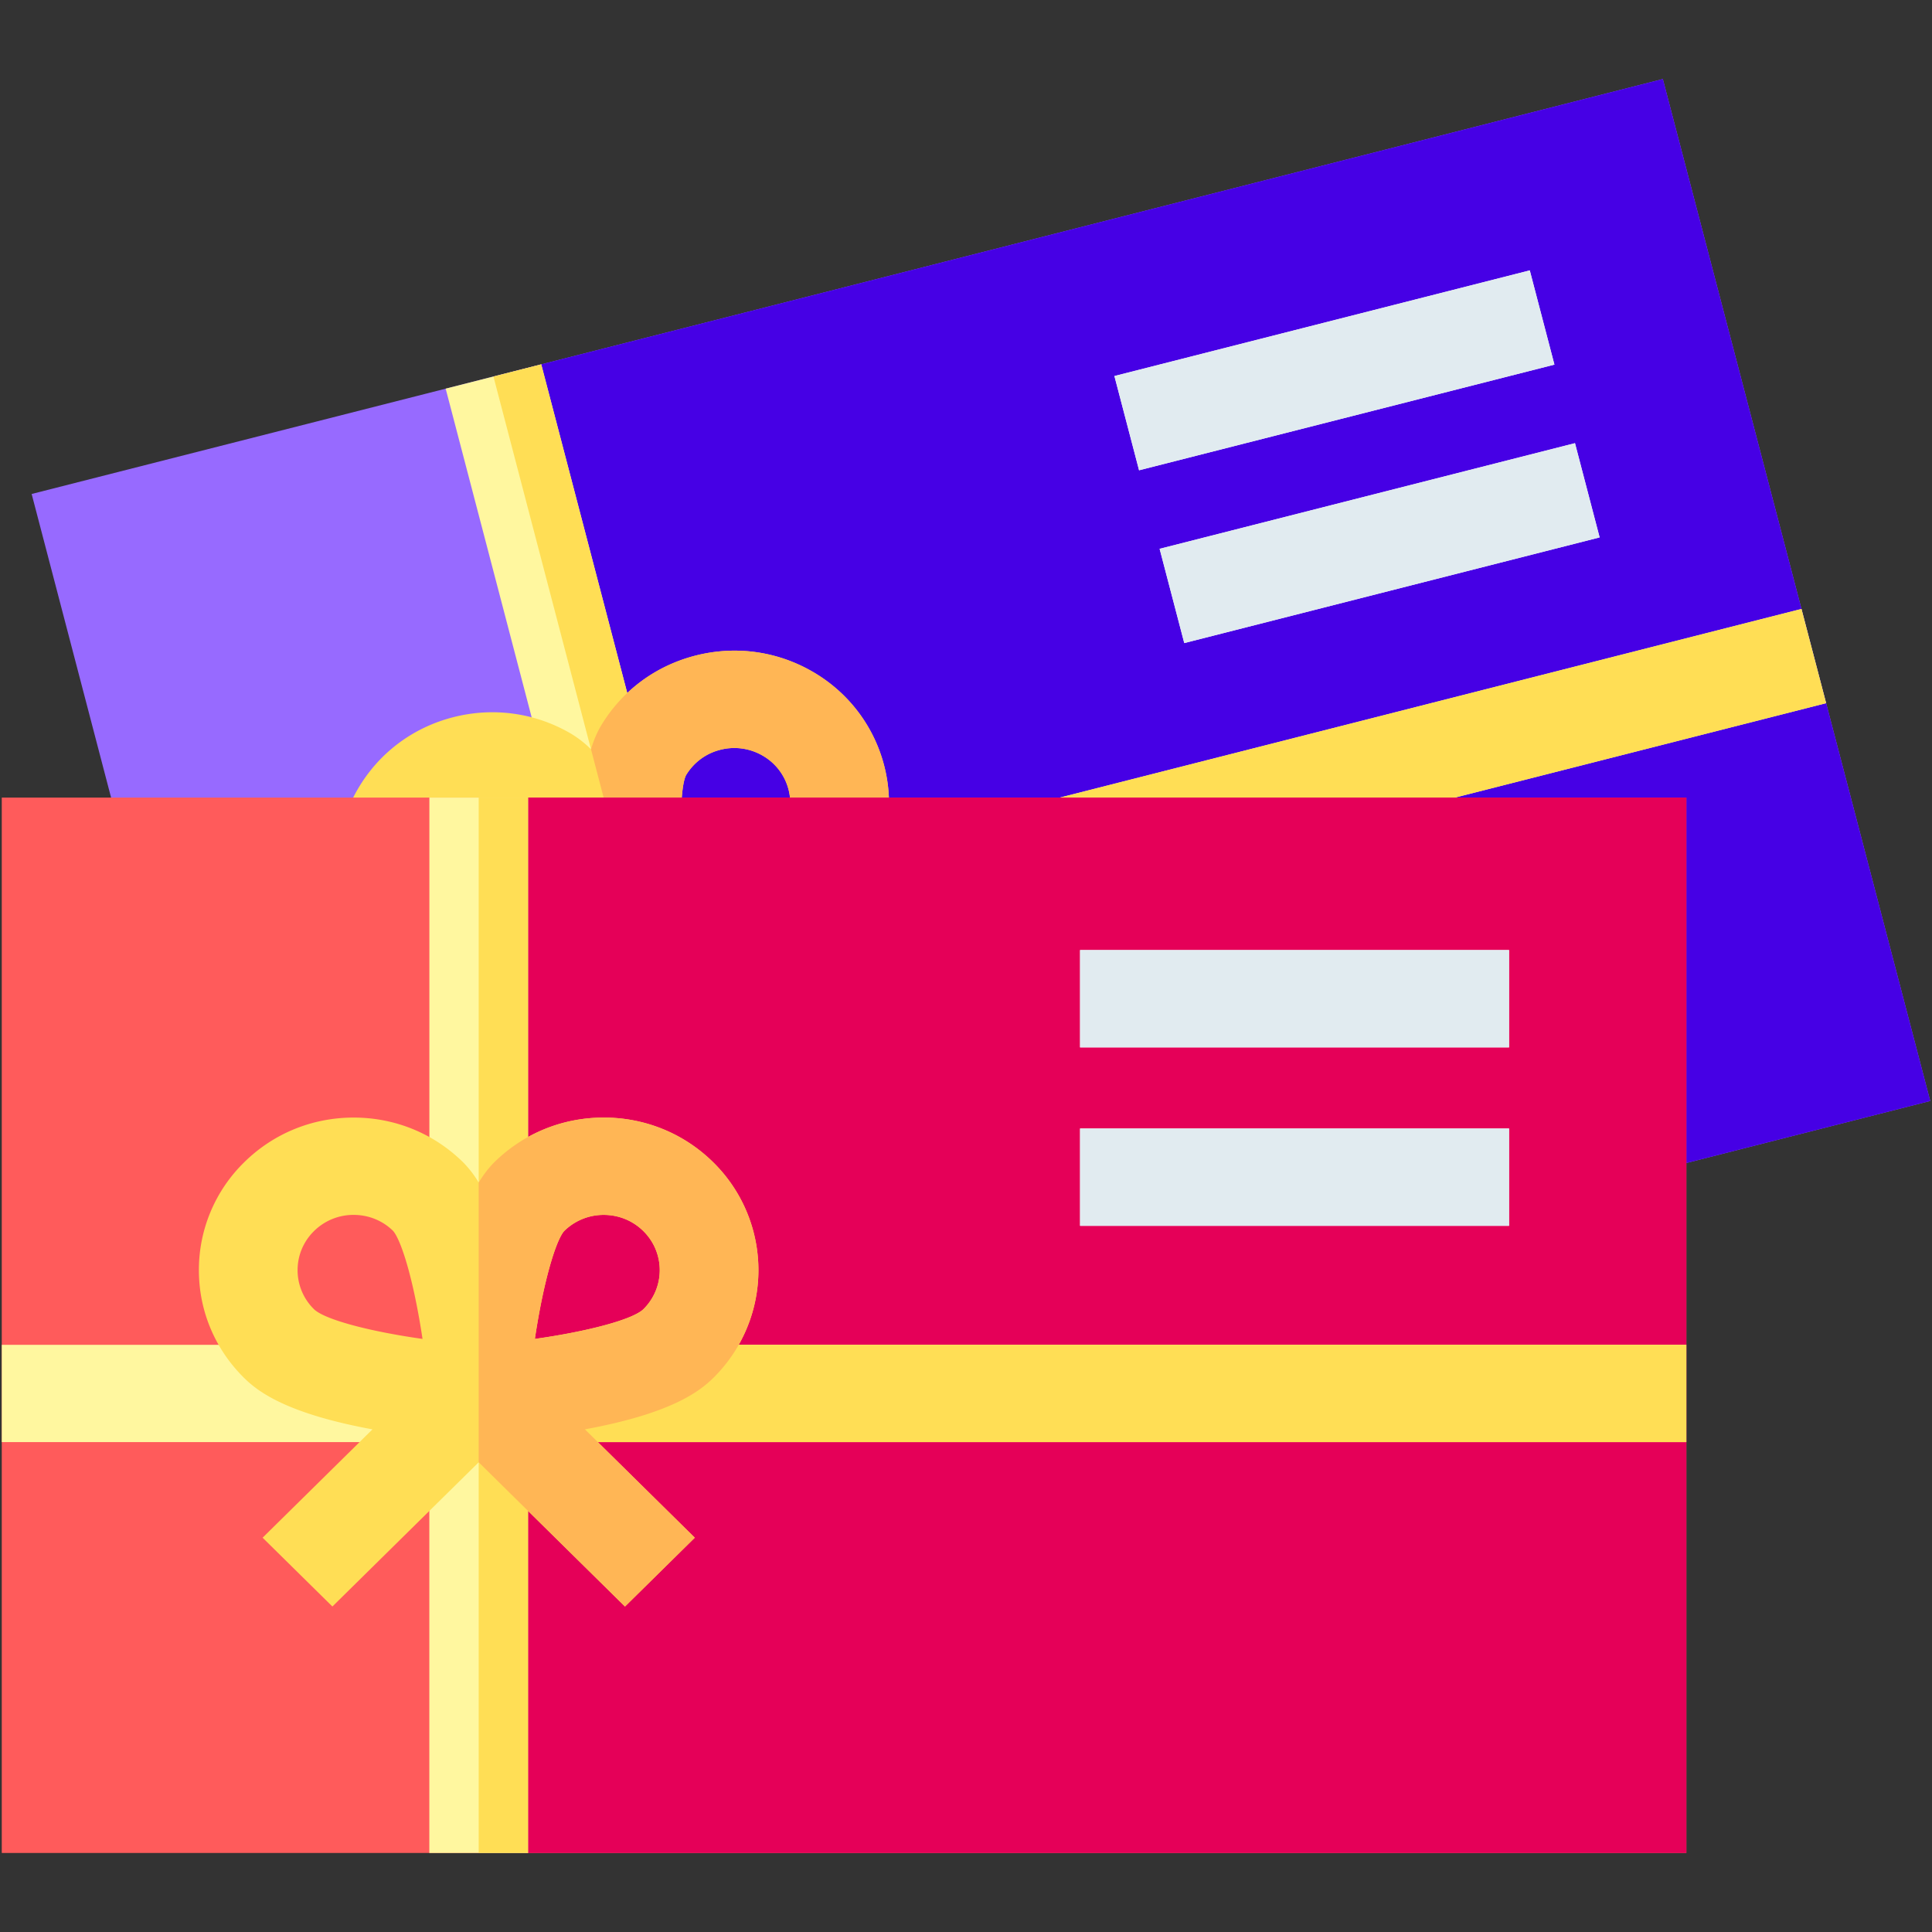 <svg xmlns="http://www.w3.org/2000/svg" fill-rule="evenodd" stroke-linejoin="round" stroke-miterlimit="2" clip-rule="evenodd" viewBox="0 0 120 120"><rect x="0" y="0" width="120" height="120" fill="#333333" stroke="none"/><g fill-rule="nonzero"><g><path fill="#976aff" d="M1.966 30.682 103.282 4.91l16.608 63.473L18.574 94.155z"/><path fill="#4600e5" d="M30.65 23.385 103.282 4.91l16.608 63.473L47.258 86.86z"/><path fill="#fff79f" d="M111.891 37.822 42.23 55.542 33.618 22.63l-5.937 1.51 8.612 32.912-25.714 6.54 1.532 5.854 25.713-6.54 6.466 24.708 5.936-1.51-6.465-24.709 69.662-17.72z"/><path fill="#ffde55" d="M42.23 55.542 33.617 22.63l-2.968.755L47.258 86.86l2.968-.755-6.465-24.709 69.662-17.72-1.532-5.853z"/><path fill="#fff5f5" d="m69.218 23.356 25.799-6.562 1.531 5.853L70.75 29.21zM72.026 34.088l25.799-6.562 1.531 5.853-25.799 6.563z"/><path fill="#ffde55" d="M50.49 41.731c-2.211-1.286-4.797-1.646-7.283-1.013s-4.574 2.182-5.879 4.362c-.246.411-.452.9-.62 1.458a6.612 6.612 0 0 0-1.26-.98c-2.211-1.287-4.798-1.646-7.284-1.014s-4.573 2.182-5.878 4.362a9.3 9.3 0 0 0-1.028 7.182 9.427 9.427 0 0 0 4.424 5.796c1.138.662 3.251 1.477 8.522 1.124L29.3 71.204l5.281 3.072 6.529-10.914L52.178 69.8l3.115-5.207-8.313-4.835c4.786-2.205 6.235-3.926 6.907-5.049 2.692-4.5 1.169-10.323-3.396-12.978zM27.196 54.578c-.232-.887-.1-1.81.372-2.6a3.452 3.452 0 0 1 2.128-1.58 3.49 3.49 0 0 1 2.623.358c.598.404 1.943 2.479 3.472 6.047-3.251.357-6.176.338-6.993-.126a3.415 3.415 0 0 1-1.602-2.1zm21.41-2.94c-.487.796-3.037 2.208-6.058 3.447-.412-3.853-.256-6.307.063-6.934a3.452 3.452 0 0 1 2.129-1.58 3.499 3.499 0 0 1 2.637.367 3.41 3.41 0 0 1 1.23 4.7z"/><path fill="#e1ebf0" d="m69.218 23.356 25.799-6.562 1.531 5.853L70.75 29.21zM72.026 34.088l25.799-6.562 1.531 5.853-25.799 6.563z"/><path fill="#ffb655" d="M50.49 41.731c-2.211-1.286-4.797-1.646-7.283-1.013s-4.574 2.182-5.879 4.362c-.246.411-.452.9-.62 1.458l4.402 16.824L52.178 69.8l3.115-5.207-8.313-4.835c4.786-2.205 6.235-3.926 6.907-5.049 2.692-4.5 1.169-10.323-3.396-12.978zm-1.884 9.907c-.488.796-3.038 2.208-6.059 3.447-.412-3.853-.256-6.307.063-6.934a3.452 3.452 0 0 1 2.129-1.58 3.499 3.499 0 0 1 2.637.367 3.41 3.41 0 0 1 1.23 4.7z"/></g><g><path fill="#ff5b5b" d="M.11 49.538h104.633v65.552H.11z"/><path fill="#e50058" d="M29.733 49.538h75.01v65.552h-75.01z"/><path fill="#fff79f" d="M104.74 83.527H32.799V49.538h-6.13v33.99H.111v6.044h26.555v25.518h6.131V89.572h71.943z"/><path fill="#ffde55" d="M32.798 83.527V49.538h-3.065v65.552h3.065V89.572h71.943v-6.045z"/><path fill="#fff5f5" d="M67.085 59.01H93.73v6.045H67.085zM67.085 70.093H93.73v6.045H67.085z"/><path fill="#ffde55" d="M44.297 72.19c-1.816-1.79-4.23-2.776-6.796-2.776s-4.982.986-6.798 2.776c-.342.338-.666.76-.97 1.26a6.543 6.543 0 0 0-.971-1.26c-1.816-1.79-4.23-2.776-6.797-2.776s-4.98.986-6.796 2.776a9.347 9.347 0 0 0-2.816 6.7c0 2.533 1 4.913 2.816 6.702.934.922 2.773 2.232 7.966 3.188l-6.824 6.729 4.335 4.274 9.087-8.959 9.086 8.96 4.336-4.275-6.825-6.73c5.193-.955 7.032-2.265 7.967-3.187a9.394 9.394 0 0 0 0-13.402zm-25.813 6.7c0-.916.362-1.777 1.02-2.426a3.481 3.481 0 0 1 2.46-1.005c.93 0 1.805.356 2.45.993.477.538 1.253 2.878 1.83 6.71-3.24-.455-6.067-1.193-6.74-1.844a3.385 3.385 0 0 1-1.02-2.427zm21.477 2.428c-.674.65-3.5 1.39-6.74 1.845.578-3.833 1.35-6.17 1.818-6.699A3.482 3.482 0 0 1 37.5 75.46c.929 0 1.803.356 2.46 1.005a3.402 3.402 0 0 1 0 4.854z"/><path fill="#e1ebf0" d="M67.085 59.01H93.73v6.045H67.085zM67.085 70.093H93.73v6.045H67.085z"/><path fill="#ffb655" d="M44.297 72.19c-1.816-1.79-4.23-2.776-6.796-2.776s-4.982.986-6.798 2.776c-.342.338-.666.76-.97 1.26v17.374l9.086 8.96 4.336-4.275-6.825-6.73c5.193-.955 7.032-2.265 7.967-3.187a9.394 9.394 0 0 0 0-13.402zm-4.336 9.128c-.674.65-3.5 1.39-6.74 1.845.578-3.833 1.35-6.17 1.818-6.699A3.482 3.482 0 0 1 37.5 75.46c.929 0 1.803.356 2.46 1.005a3.402 3.402 0 0 1 0 4.854z"/></g></g></svg>